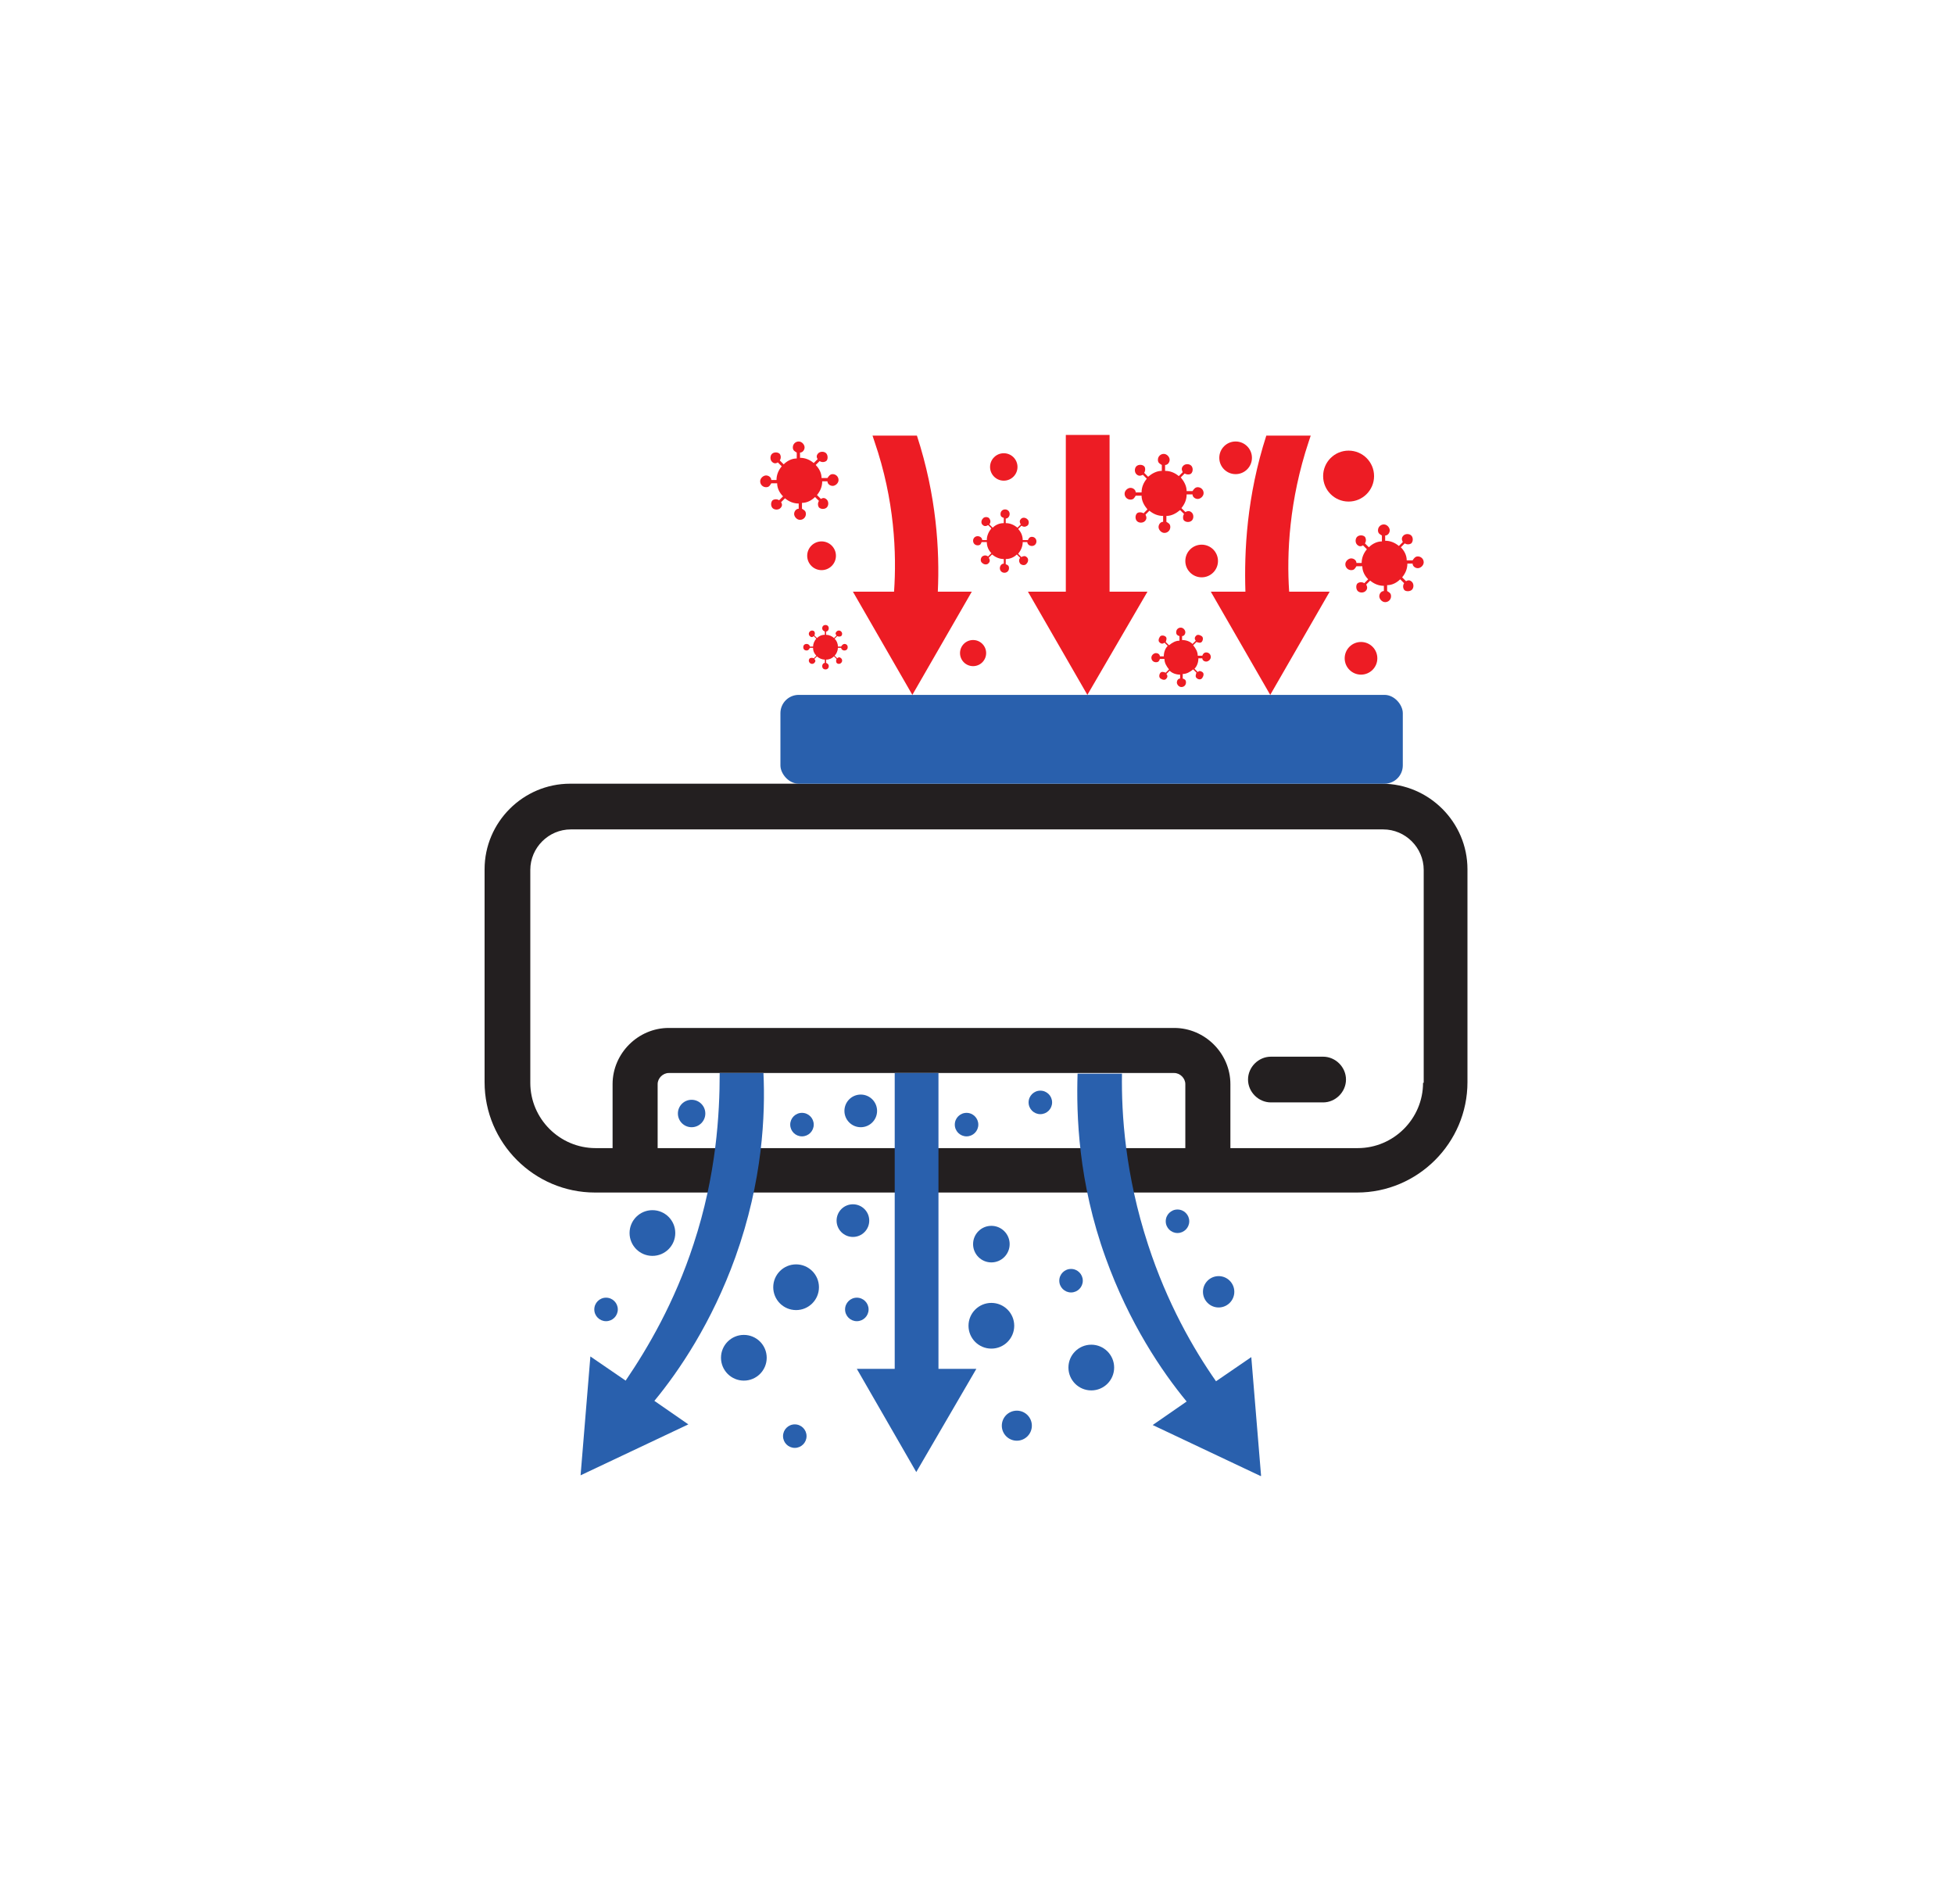 <?xml version="1.0" encoding="UTF-8"?> <svg xmlns="http://www.w3.org/2000/svg" id="Layer_3" version="1.1" viewBox="0 0 299.2 291.6"><defs><style> .st0 { fill: #231f20; } .st1 { fill: #ed1c24; } .st2 { fill: #2960ad; } </style></defs><path class="st0" d="M211.7,120h-124.4c-7.2,0-13.1,5.9-13.1,13.1v32.6c0,9.3,7.6,16.9,16.9,16.9h116.7c9.3,0,16.9-7.6,16.9-16.9v-32.6c0-7.2-5.9-13.1-13.1-13.1ZM181.4,175.8h-80.7v-9.8c0-.9.8-1.7,1.7-1.7h77.4c.9,0,1.7.8,1.7,1.7v9.8ZM217.9,165.8c0,5.5-4.5,10-10,10h-19.5v-9.8c0-4.7-3.9-8.6-8.6-8.6h-77.4c-4.7,0-8.6,3.9-8.6,8.6v9.8h-2.6c-5.5,0-10-4.5-10-10v-32.6c0-3.4,2.8-6.2,6.2-6.2h124.4c3.4,0,6.2,2.8,6.2,6.2v32.6Z"></path><path class="st2" d="M117,164.3h-6.8c0,6.2-.5,15.6-4,26.2-2.9,8.9-7,15.9-10.4,20.9l-5.4-3.7-1.5,18.2,16.5-7.8-5.2-3.6c3.8-4.6,8.8-12,12.4-22,4.2-11.7,4.6-21.9,4.3-28.2Z"></path><polygon class="st2" points="143.7 209.6 143.7 164.3 137 164.3 137 209.6 131.2 209.6 140.3 225.4 149.5 209.6 143.7 209.6"></polygon><path class="st2" d="M193.1,226l-1.5-18.2-5.4,3.7c-3.5-5-7.5-12-10.4-20.9-3.5-10.7-4.1-20-4-26.2h-6.8c-.2,6.3.1,16.6,4.3,28.2,3.6,10,8.6,17.4,12.4,22l-5.2,3.6,16.5,7.8Z"></path><g id="Clean_air"><circle class="st2" cx="155.7" cy="218.3" r="2.3"></circle><circle class="st2" cx="148" cy="172.2" r="1.8"></circle><circle class="st2" cx="159.3" cy="168.8" r="1.8"></circle><circle class="st2" cx="180.3" cy="187" r="1.8"></circle><circle class="st2" cx="164" cy="196.1" r="1.8"></circle><circle class="st2" cx="122.8" cy="172.2" r="1.8"></circle><circle class="st2" cx="131.2" cy="200.5" r="1.8"></circle><circle class="st2" cx="92.8" cy="200.5" r="1.8"></circle><circle class="st2" cx="121.7" cy="219.9" r="1.8"></circle><circle class="st2" cx="186.6" cy="197.8" r="2.4"></circle><circle class="st2" cx="167.1" cy="209.4" r="3.5"></circle><circle class="st2" cx="151.8" cy="190.5" r="2.8"></circle><circle class="st2" cx="131.8" cy="170.1" r="2.5"></circle><circle class="st2" cx="130.6" cy="186.9" r="2.5"></circle><circle class="st2" cx="151.8" cy="203" r="3.5"></circle><circle class="st2" cx="113.9" cy="207.9" r="3.5"></circle><circle class="st2" cx="121.9" cy="197.1" r="3.5"></circle><circle class="st2" cx="105.9" cy="170.5" r="2.1"></circle><circle class="st2" cx="99.9" cy="188.8" r="3.5"></circle></g><path class="st0" d="M202.6,168.8h-8c-1.9,0-3.5-1.6-3.5-3.5s1.6-3.5,3.5-3.5h8c1.9,0,3.5,1.6,3.5,3.5s-1.6,3.5-3.5,3.5Z"></path><circle class="st1" cx="206.5" cy="72.9" r="3.9"></circle><circle class="st1" cx="189.2" cy="70.1" r="2.5"></circle><circle class="st1" cx="153.7" cy="71.5" r="2.1"></circle><circle class="st1" cx="149" cy="100" r="2"></circle><circle class="st1" cx="125.8" cy="85.1" r="2.2"></circle><circle class="st1" cx="184" cy="85.9" r="2.5"></circle><circle class="st1" cx="208.4" cy="100.8" r="2.5"></circle><path class="st1" d="M217.1,85.2c-.4,0-.6.3-.8.6h-.9c0-.8-.4-1.5-.9-2l.6-.6c.3.2.7.2,1,0,.3-.3.3-.9,0-1.2-.3-.3-.9-.3-1.2,0-.3.3-.3.6-.1,1l-.6.6c-.6-.5-1.3-.8-2.1-.8v-.8c.4,0,.7-.4.7-.8s-.4-.9-.9-.9-.9.4-.9.9.3.6.6.8v.9c-.8,0-1.5.4-2,.9l-.6-.6c.2-.3.2-.7,0-1-.3-.3-.9-.3-1.2,0-.3.3-.3.9,0,1.2s.6.3.9.1l.6.6c-.5.6-.8,1.3-.8,2.1h-.8c0-.4-.4-.7-.8-.7s-.9.4-.9.9.4.9.9.9.6-.3.8-.6h.9c0,.8.4,1.5.9,2l-.6.6c-.3-.2-.7-.2-1,0s-.3.9,0,1.2c.3.3.9.3,1.2,0,.3-.3.3-.6.1-1l.6-.6c.6.5,1.3.8,2.1.8v.8c-.4,0-.7.4-.7.8s.4.9.9.9.9-.4.9-.9-.3-.6-.6-.8v-.9c.8,0,1.5-.4,2-.9l.6.6c-.2.3-.2.7,0,1s.9.3,1.2,0c.3-.3.3-.9,0-1.2-.3-.3-.6-.3-.9-.1l-.6-.6c.5-.6.8-1.3.8-2.1h.8c0,.4.4.7.8.7s.9-.4.9-.9-.4-.9-.9-.9Z"></path><path class="st1" d="M184.7,99.9c-.3,0-.5.2-.6.5h-.7c0-.6-.3-1.1-.7-1.6l.5-.5c.3.1.6.2.8,0s.3-.7,0-.9-.7-.3-.9,0c-.2.2-.2.5,0,.7l-.5.5c-.4-.4-1-.6-1.6-.6v-.6c.3,0,.5-.3.5-.6s-.3-.7-.7-.7-.7.3-.7.7.2.5.5.6v.7c-.6,0-1.1.3-1.6.7l-.5-.5c.1-.3.2-.6,0-.8s-.7-.3-.9,0-.3.7,0,.9c.2.2.5.2.7,0l.5.5c-.4.4-.6,1-.6,1.6h-.6c0-.3-.3-.5-.6-.5s-.7.3-.7.7.3.7.7.7.5-.2.6-.5h.7c0,.6.3,1.1.7,1.6l-.5.5c-.3-.1-.6-.2-.8,0s-.3.7,0,.9.7.3.9,0c.2-.2.2-.5,0-.7l.5-.5c.4.4,1,.6,1.6.6v.6c-.3,0-.5.3-.5.6s.3.7.7.7.7-.3.7-.7-.2-.5-.5-.6v-.7c.6,0,1.1-.3,1.6-.7l.5.5c-.1.3-.2.6,0,.8.3.3.7.3.9,0s.3-.7,0-.9-.5-.2-.7,0l-.5-.5c.4-.4.6-1,.6-1.6h.6c0,.3.3.5.6.5s.7-.3.7-.7-.3-.7-.7-.7Z"></path><path class="st1" d="M183.4,74.6c-.4,0-.6.3-.8.6h-.9c0-.8-.4-1.5-.9-2.1l.6-.6c.3.2.8.2,1,0,.3-.3.3-.9,0-1.2-.3-.3-.9-.3-1.2,0-.3.3-.3.6-.1,1l-.6.6c-.6-.5-1.3-.8-2.1-.8v-.9c.4,0,.7-.4.7-.8s-.4-.9-.9-.9-.9.4-.9.9.3.6.6.8v.9c-.8,0-1.5.4-2.1.9l-.6-.6c.2-.3.2-.8,0-1-.3-.3-.9-.3-1.2,0-.3.3-.3.9,0,1.2.3.3.6.3,1,.1l.6.6c-.5.6-.8,1.3-.8,2.1h-.9c0-.4-.4-.7-.8-.7s-.9.4-.9.9.4.9.9.9.6-.3.8-.6h.9c0,.8.4,1.5.9,2.1l-.6.6c-.3-.2-.8-.2-1,0-.3.3-.3.9,0,1.2.3.3.9.3,1.2,0,.3-.3.3-.6.1-1l.6-.6c.6.5,1.3.8,2.1.8v.9c-.4,0-.7.4-.7.8s.4.9.9.9.9-.4.9-.9-.3-.6-.6-.8v-.9c.8,0,1.5-.4,2.1-.9l.6.6c-.2.3-.2.8,0,1,.3.3.9.3,1.2,0,.3-.3.3-.9,0-1.2-.3-.3-.6-.3-1-.1l-.6-.6c.5-.6.8-1.3.8-2.1h.9c0,.4.4.7.8.7s.9-.4.9-.9-.4-.9-.9-.9Z"></path><path class="st1" d="M158,82.2c-.3,0-.5.2-.6.5h-.8c0-.7-.3-1.3-.7-1.7l.5-.5c.3.2.6.2.9,0s.3-.8,0-1c-.3-.3-.8-.3-1,0-.2.2-.2.5,0,.8l-.5.5c-.5-.4-1.1-.7-1.8-.7v-.7c.3,0,.6-.3.6-.7s-.3-.7-.7-.7-.7.3-.7.7.2.5.5.6v.8c-.7,0-1.3.3-1.7.7l-.5-.5c.2-.3.2-.6,0-.9s-.8-.3-1,0c-.3.3-.3.8,0,1,.2.2.5.2.8,0l.5.5c-.4.5-.7,1.1-.7,1.8h-.7c0-.3-.3-.6-.7-.6s-.7.3-.7.7.3.7.7.7.5-.2.6-.5h.8c0,.7.3,1.3.7,1.7l-.5.5c-.3-.2-.6-.2-.9,0-.3.3-.3.8,0,1,.3.3.8.3,1,0,.2-.2.2-.5,0-.8l.5-.5c.5.4,1.1.7,1.8.7v.7c-.3,0-.6.3-.6.7s.3.7.7.7.7-.3.7-.7-.2-.5-.5-.6v-.8c.7,0,1.3-.3,1.7-.7l.5.5c-.2.3-.2.6,0,.9.3.3.8.3,1,0,.3-.3.3-.8,0-1-.2-.2-.5-.2-.8,0l-.5-.5c.4-.5.7-1.1.7-1.8h.7c0,.3.3.6.7.6s.7-.3.7-.7-.3-.7-.7-.7Z"></path><path class="st1" d="M127.5,72.6c-.4,0-.6.3-.8.6h-.9c0-.8-.4-1.5-.9-2l.6-.6c.3.2.7.2,1,0s.3-.9,0-1.2c-.3-.3-.9-.3-1.2,0-.3.3-.3.6-.1.9l-.6.6c-.6-.5-1.3-.8-2.1-.8v-.8c.4,0,.7-.4.7-.8s-.4-.9-.9-.9-.9.4-.9.9.3.6.6.8v.9c-.8,0-1.5.4-2,.9l-.6-.6c.2-.3.2-.7,0-1-.3-.3-.9-.3-1.2,0-.3.3-.3.9,0,1.2.3.3.6.3.9.1l.6.6c-.5.6-.8,1.3-.8,2.1h-.8c0-.4-.4-.7-.8-.7s-.9.4-.9.9.4.9.9.9.6-.3.8-.6h.9c0,.8.4,1.5.9,2l-.6.6c-.3-.2-.7-.2-1,0-.3.3-.3.9,0,1.2.3.3.9.3,1.2,0,.3-.3.3-.6.1-.9l.6-.6c.6.5,1.3.8,2.1.8v.8c-.4,0-.7.4-.7.8s.4.9.9.9.9-.4.9-.9-.3-.6-.6-.8v-.9c.8,0,1.5-.4,2-.9l.6.6c-.2.3-.2.7,0,1,.3.3.9.3,1.2,0,.3-.3.3-.9,0-1.2-.3-.3-.6-.3-.9-.1l-.6-.6c.5-.6.8-1.3.8-2.1h.8c0,.4.4.7.8.7s.9-.4.9-.9-.4-.9-.9-.9Z"></path><path class="st1" d="M129.3,98.6c-.2,0-.4.2-.5.4h-.5c0-.5-.2-.9-.5-1.2l.4-.4c.2.1.4.1.6,0,.2-.2.2-.5,0-.7-.2-.2-.5-.2-.7,0-.2.2-.2.4,0,.6l-.4.4c-.3-.3-.8-.5-1.2-.5v-.5c.2,0,.4-.2.4-.5s-.2-.5-.5-.5-.5.2-.5.5.2.4.4.5v.5c-.5,0-.9.2-1.2.5l-.4-.4c.1-.2.1-.4,0-.6-.2-.2-.5-.2-.7,0-.2.2-.2.5,0,.7.2.2.4.2.6,0l.4.4c-.3.3-.5.8-.5,1.2h-.5c0-.2-.2-.4-.5-.4s-.5.2-.5.5.2.5.5.5.4-.2.5-.4h.5c0,.5.2.9.5,1.2l-.4.4c-.2-.1-.4-.1-.6,0-.2.2-.2.5,0,.7.2.2.5.2.7,0,.2-.2.2-.4,0-.6l.4-.4c.3.3.8.5,1.2.5v.5c-.2,0-.4.2-.4.5s.2.5.5.5.5-.2.5-.5-.2-.4-.4-.5v-.5c.5,0,.9-.2,1.2-.5l.4.4c-.1.2-.1.4,0,.6.2.2.5.2.7,0,.2-.2.2-.5,0-.7-.2-.2-.4-.2-.6,0l-.4-.4c.3-.3.5-.8.5-1.2h.5c0,.2.2.4.5.4s.5-.2.5-.5-.2-.5-.5-.5Z"></path><g><path class="st1" d="M197.4,90.6c-.4-5.8,0-14,3-23,.1-.3.2-.6.3-.9h-6.8c-3,9.3-3.4,17.7-3.2,23.9h-5.3l9.1,15.8,9.1-15.8h-6.3Z"></path><polygon class="st1" points="169.9 90.6 169.9 66.6 163.2 66.6 163.2 90.6 157.4 90.6 166.5 106.4 175.7 90.6 169.9 90.6"></polygon><path class="st1" d="M143.6,90.6c.3-6.3-.2-14.7-3.2-23.9h-6.8c.1.3.2.6.3.9,3.1,9,3.4,17.2,3,23h-6.3l9.1,15.8,9.1-15.8h-5.3Z"></path></g><rect class="st2" x="119.5" y="106.4" width="95.3" height="13.6" rx="2.8" ry="2.8"></rect></svg> 